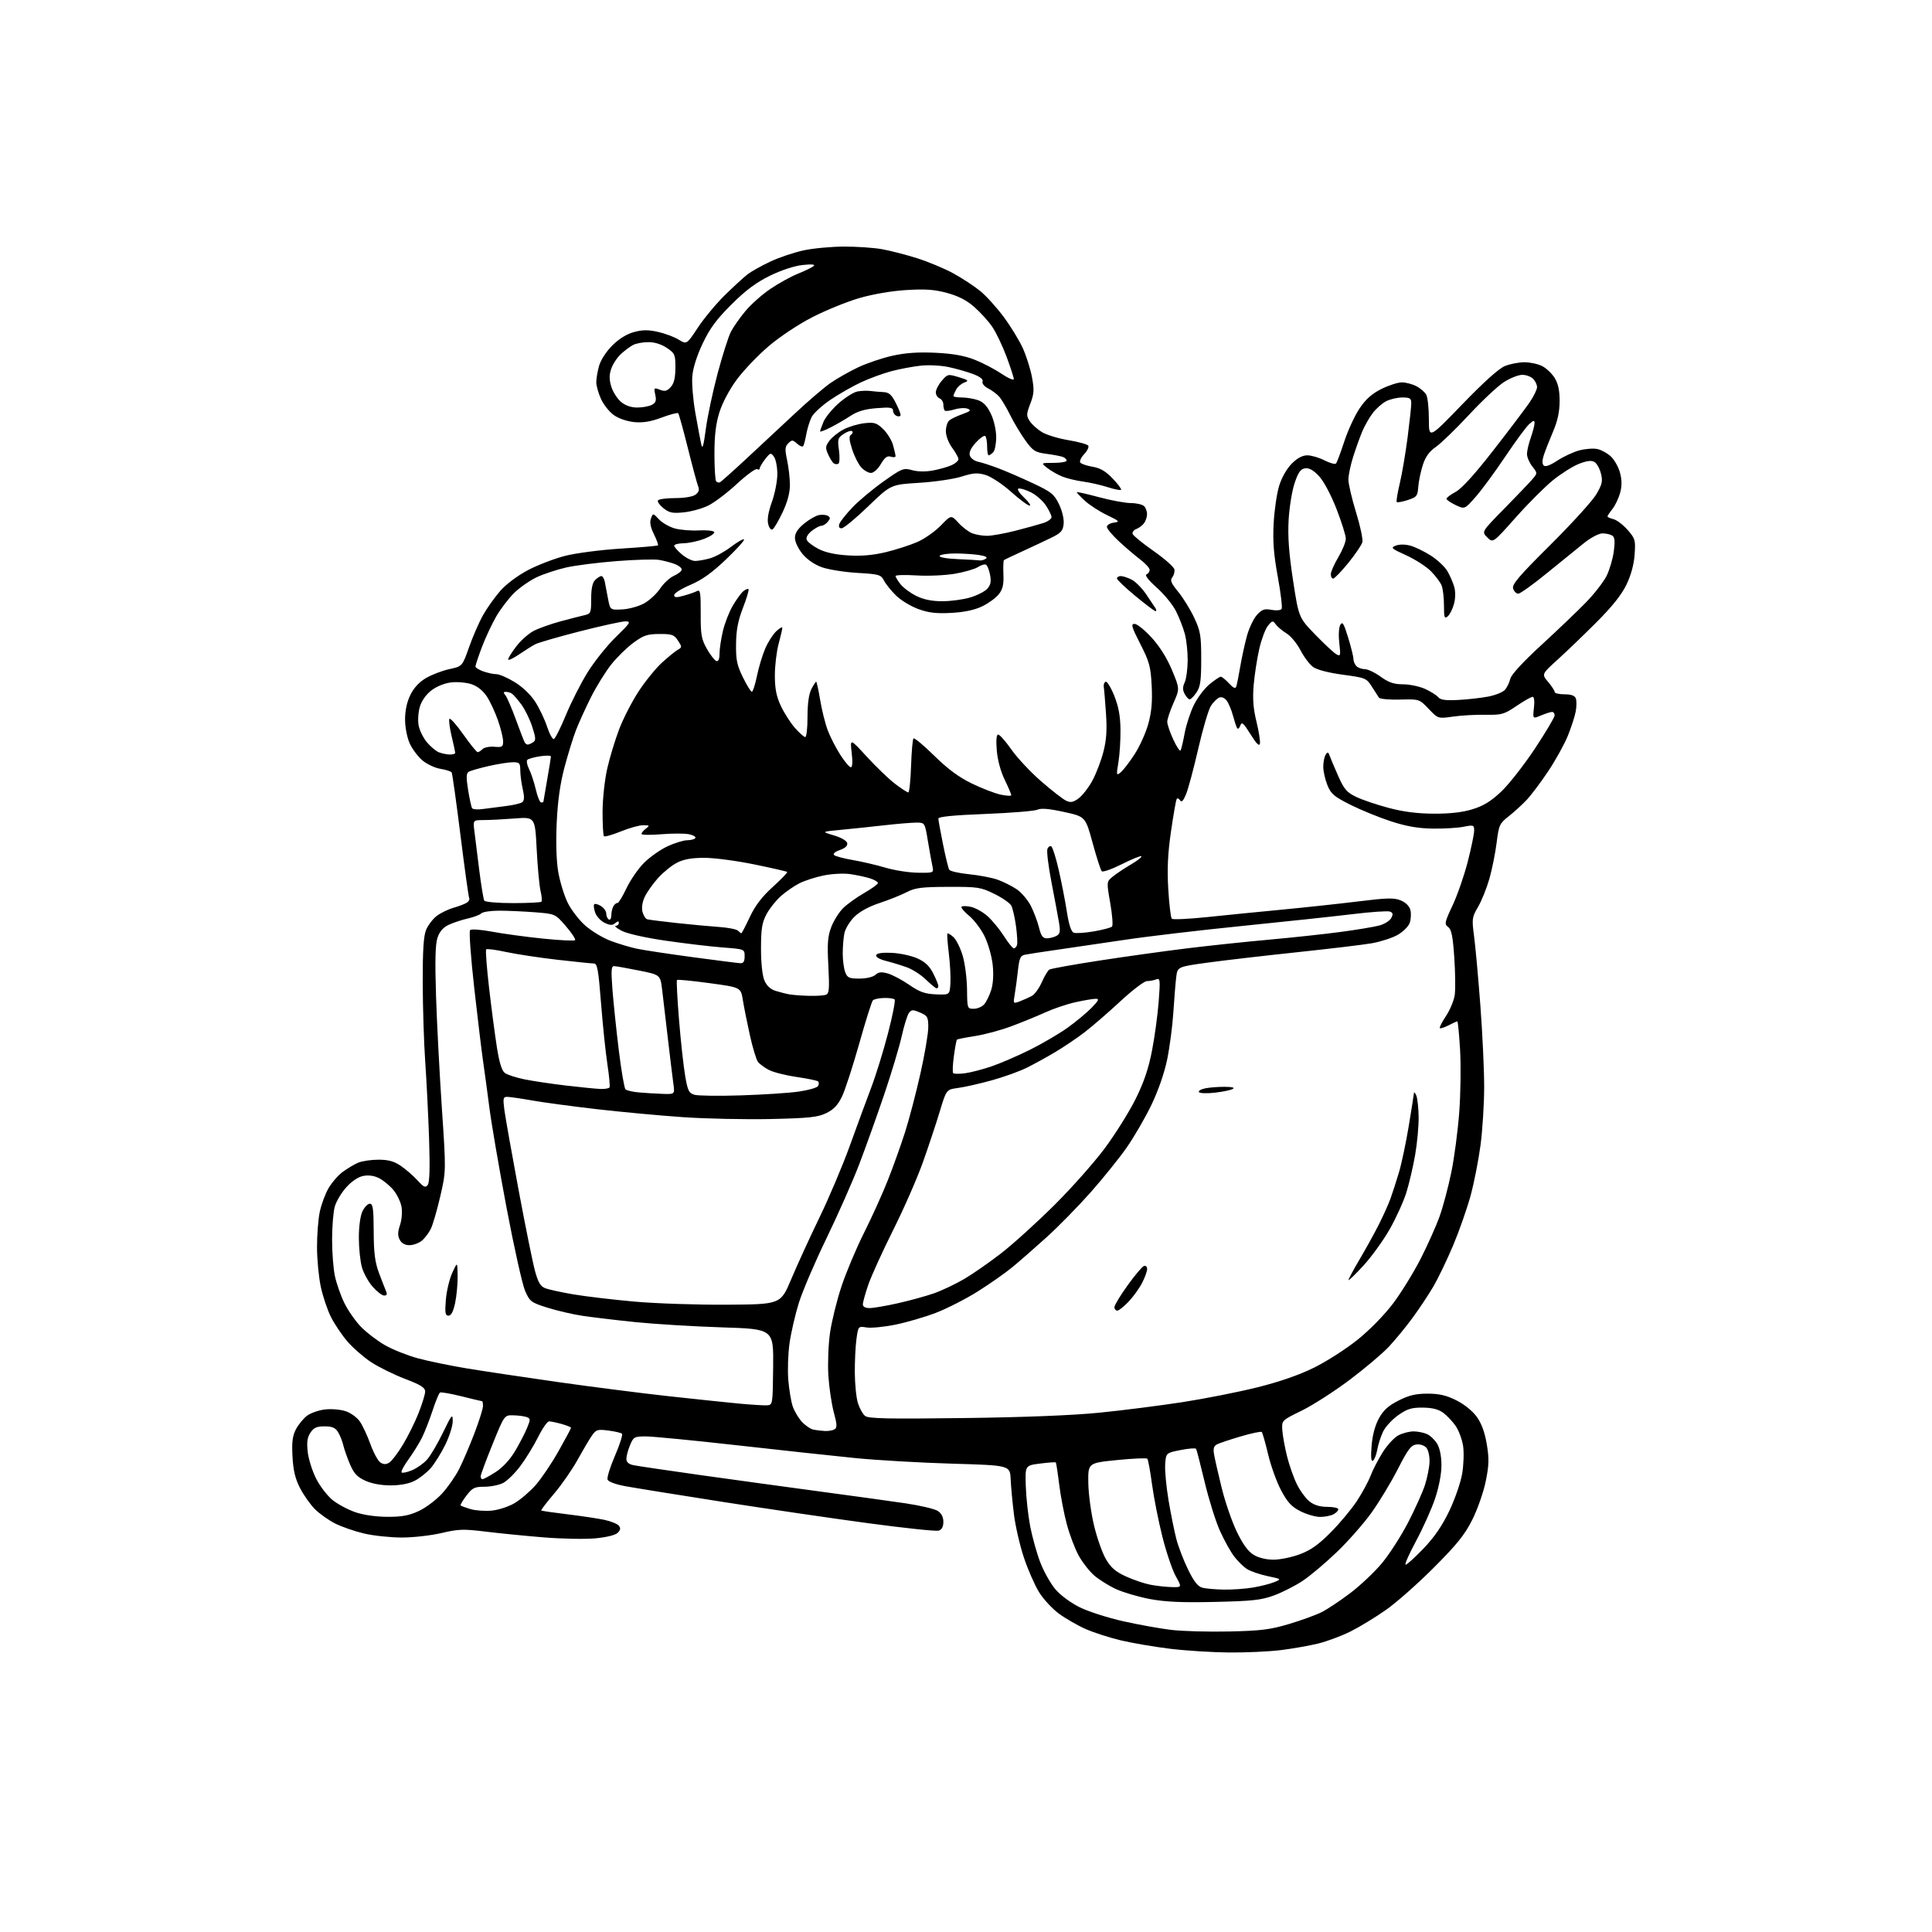 <?xml version="1.0" encoding="UTF-8" standalone="no"?>
<svg 
  version="1.1" 
  xmlns="http://www.w3.org/2000/svg" 
  xmlns:xlink="http://www.w3.org/1999/xlink" 
  xmlns:svg="http://www.w3.org/2000/svg"
  xmlns:rdf="http://www.w3.org/1999/02/22-rdf-syntax-ns#"
  xmlns:cc="http://creativecommons.org/ns#"
  xmlns:dc="http://purl.org/dc/elements/1.1/"
  viewBox="0 0 768 768"
  width="768"
  height="768"
>
<style>svg {background-color: white; }</style>"
<path stroke="none" fill="black" fill-rule="evenodd" d="M488.53,656.89C481.91,656.83 471.41,656.17 465.19,655.42C458.97,654.66 450.15,653.16 445.59,652.08C441.04,651.00 434.72,648.96 431.55,647.56C428.38,646.16 423.62,643.42 420.96,641.47C418.30,639.52 414.72,635.64 413.01,632.86C411.30,630.08 408.60,623.91 407.01,619.15C405.42,614.39 403.64,606.67 403.06,602.00C402.48,597.33 401.89,591.02 401.75,588.00C401.50,582.50 401.50,582.50 378.50,581.83C365.85,581.46 348.52,580.46 340.00,579.61C331.48,578.76 310.37,576.48 293.09,574.53C275.82,572.59 259.48,571.00 256.79,571.00C252.15,571.00 251.82,571.18 250.45,574.47C249.65,576.38 249.00,578.81 249.00,579.89C249.00,581.21 249.89,582.03 251.75,582.42C253.26,582.74 265.52,584.55 279.00,586.45C292.48,588.34 313.85,591.27 326.50,592.97C339.15,594.66 354.23,596.75 360.00,597.60C365.77,598.46 371.51,599.81 372.75,600.60C374.24,601.56 375.00,603.03 375.00,604.96C375.00,606.90 374.39,608.06 373.16,608.45C372.14,608.77 359.43,607.43 344.91,605.47C330.38,603.51 304.32,599.69 287.00,596.98C269.68,594.26 252.48,591.50 248.78,590.82C244.81,590.10 241.84,589.02 241.52,588.18C241.21,587.40 242.54,583.11 244.47,578.66C246.39,574.21 247.64,570.27 247.23,569.91C246.83,569.55 244.38,568.99 241.80,568.66C237.49,568.10 236.94,568.28 235.22,570.78C234.19,572.27 231.64,576.60 229.55,580.38C227.46,584.16 223.30,590.16 220.29,593.71C217.28,597.25 214.97,600.28 215.16,600.45C215.35,600.61 220.00,601.29 225.50,601.95C231.00,602.62 237.61,603.61 240.18,604.15C242.76,604.69 245.36,605.73 245.97,606.46C246.79,607.45 246.68,608.18 245.55,609.31C244.63,610.23 241.10,611.10 236.61,611.52C232.53,611.90 223.19,611.72 215.85,611.11C208.51,610.51 198.13,609.47 192.79,608.81C184.22,607.76 182.19,607.83 175.48,609.41C171.30,610.39 164.19,611.20 159.69,611.19C155.18,611.18 148.46,610.47 144.74,609.60C141.02,608.73 135.83,606.93 133.19,605.60C130.56,604.26 126.92,601.67 125.11,599.84C123.30,598.00 120.66,594.25 119.25,591.50C117.35,587.81 116.57,584.53 116.27,579.00C115.96,573.13 116.27,570.76 117.69,568.07C118.68,566.19 120.69,563.77 122.14,562.71C123.59,561.65 126.79,560.55 129.27,560.27C131.74,559.99 135.38,560.30 137.36,560.96C139.35,561.61 141.87,563.41 142.97,564.96C144.08,566.52 146.00,570.60 147.24,574.05C148.48,577.49 150.29,580.80 151.25,581.40C152.51,582.18 153.49,582.19 154.75,581.40C155.71,580.81 158.12,577.66 160.09,574.41C162.07,571.16 164.88,565.50 166.34,561.83C167.80,558.16 169.00,554.26 169.00,553.17C169.00,551.60 167.29,550.52 160.93,548.09C156.49,546.40 150.40,543.38 147.41,541.40C144.42,539.41 140.21,535.72 138.05,533.20C135.90,530.68 132.97,526.33 131.56,523.53C130.15,520.74 128.33,515.31 127.51,511.48C126.70,507.64 126.03,500.58 126.02,495.80C126.01,491.01 126.49,484.71 127.10,481.80C127.70,478.88 129.26,474.66 130.55,472.41C131.84,470.16 134.39,467.21 136.20,465.87C138.02,464.53 140.76,462.89 142.30,462.22C143.84,461.55 147.49,461.00 150.41,461.00C154.40,461.00 156.62,461.61 159.33,463.45C161.31,464.79 164.29,467.38 165.95,469.20C168.51,472.00 169.13,472.27 170.05,471.00C170.79,469.98 170.95,464.02 170.56,452.50C170.24,443.15 169.55,429.43 169.03,422.00C168.51,414.57 168.07,400.50 168.04,390.72C168.01,377.78 168.38,372.04 169.38,369.64C170.14,367.82 172.00,365.36 173.51,364.17C175.03,362.97 178.12,361.47 180.39,360.82C182.65,360.18 185.06,359.23 185.74,358.71C186.42,358.20 186.77,357.44 186.52,357.04C186.28,356.64 184.71,345.41 183.05,332.08C181.39,318.76 179.81,307.50 179.54,307.06C179.27,306.62 177.27,305.98 175.10,305.63C172.93,305.28 169.71,303.78 167.94,302.29C166.16,300.80 163.89,297.76 162.88,295.54C161.83,293.24 161.03,289.16 161.02,286.07C161.01,282.55 161.74,279.10 163.10,276.30C164.48,273.44 166.61,271.14 169.37,269.52C171.67,268.18 175.85,266.58 178.66,265.98C183.78,264.88 183.78,264.88 186.49,257.19C187.98,252.96 190.49,247.21 192.08,244.41C193.66,241.62 196.75,237.30 198.93,234.81C201.24,232.19 205.84,228.75 209.90,226.62C213.75,224.60 220.38,222.05 224.64,220.96C228.97,219.86 238.74,218.59 246.77,218.08C254.68,217.59 261.33,217.00 261.55,216.79C261.76,216.57 261.04,214.57 259.94,212.35C258.57,209.57 258.20,207.63 258.76,206.12C259.57,203.92 259.57,203.92 261.97,206.47C263.29,207.87 266.16,209.50 268.35,210.09C270.54,210.68 274.84,211.02 277.91,210.84C280.99,210.67 283.69,210.97 283.92,211.51C284.16,212.05 282.36,213.26 279.92,214.20C277.49,215.13 273.81,215.92 271.75,215.95C269.69,215.98 268.00,216.41 268.00,216.91C268.00,217.41 269.38,218.99 271.08,220.41C272.77,221.83 275.13,223.00 276.33,222.99C277.52,222.99 280.18,222.52 282.23,221.95C284.28,221.38 288.03,219.33 290.57,217.39C293.12,215.45 295.45,214.12 295.76,214.43C296.07,214.74 292.85,218.31 288.60,222.37C283.04,227.68 279.07,230.52 274.44,232.49C270.90,233.99 268.00,235.81 268.00,236.53C268.00,237.56 268.81,237.62 271.75,236.81C273.81,236.25 276.19,235.42 277.04,234.97C278.37,234.26 278.57,235.43 278.54,243.83C278.50,252.34 278.80,254.03 281.00,257.93C282.38,260.36 284.06,262.54 284.75,262.76C285.58,263.03 286.01,262.05 286.02,259.83C286.02,258.00 286.63,253.96 287.36,250.85C288.09,247.75 289.86,243.21 291.29,240.77C292.72,238.34 294.60,235.75 295.47,235.03C296.34,234.31 297.27,233.93 297.54,234.20C297.81,234.47 296.82,237.80 295.35,241.60C293.36,246.73 292.66,250.42 292.59,256.00C292.51,262.32 292.95,264.41 295.32,269.25C296.88,272.41 298.47,275.00 298.87,275.00C299.27,275.00 300.18,272.19 300.89,268.75C301.59,265.31 303.07,260.41 304.17,257.85C305.26,255.29 307.25,252.17 308.58,250.92C309.91,249.67 310.99,249.07 310.99,249.58C310.98,250.08 310.31,252.97 309.50,256.00C308.69,259.02 308.02,264.65 308.02,268.50C308.02,273.76 308.61,276.76 310.38,280.57C311.68,283.35 314.19,287.29 315.97,289.32C317.75,291.34 319.61,293.00 320.10,293.00C320.60,293.00 321.00,289.38 321.00,284.95C321.00,279.69 321.53,275.88 322.53,273.95C323.36,272.33 324.22,271.00 324.44,271.00C324.65,271.00 325.36,274.26 326.03,278.25C326.69,282.24 328.04,287.65 329.03,290.28C330.02,292.91 332.27,297.30 334.02,300.03C335.77,302.76 337.66,305.00 338.22,305.00C338.86,305.00 338.99,302.90 338.56,299.25C337.89,293.50 337.89,293.50 344.58,300.81C348.26,304.82 353.30,309.66 355.78,311.56C358.26,313.45 360.63,315.00 361.05,315.00C361.47,315.00 361.97,310.31 362.16,304.58C362.35,298.85 362.78,293.88 363.13,293.54C363.47,293.19 367.18,296.28 371.36,300.39C376.71,305.66 381.11,308.92 386.23,311.41C390.23,313.36 395.41,315.37 397.75,315.87C400.09,316.38 402.00,316.47 402.00,316.08C402.00,315.69 400.82,312.93 399.37,309.94C397.76,306.62 396.54,302.07 396.23,298.25C395.90,294.15 396.10,292.00 396.80,292.00C397.39,292.00 399.76,294.69 402.07,297.98C404.37,301.27 409.69,306.94 413.88,310.58C418.07,314.23 422.53,317.69 423.78,318.28C425.61,319.14 426.59,318.96 428.78,317.35C430.28,316.24 432.73,313.09 434.23,310.33C435.73,307.57 437.70,302.43 438.61,298.90C439.84,294.11 440.10,290.24 439.64,283.50C439.30,278.55 438.91,273.82 438.76,273.00C438.62,272.18 438.95,271.27 439.49,271.00C440.04,270.73 441.57,273.20 442.90,276.50C444.65,280.85 445.34,284.56 445.41,290.00C445.46,294.12 445.09,299.98 444.59,303.00C443.72,308.26 443.76,308.43 445.51,307.00C446.52,306.18 449.01,302.93 451.05,299.78C453.09,296.63 455.55,291.15 456.51,287.60C457.78,282.91 458.13,278.78 457.81,272.54C457.41,264.91 456.89,263.02 453.28,255.97C449.81,249.16 449.47,248.00 451.01,248.00C451.99,248.00 455.05,250.46 457.79,253.46C460.99,256.96 463.89,261.59 465.88,266.36C468.98,273.80 468.98,273.80 466.49,279.43C465.12,282.53 464.00,285.90 464.00,286.93C464.00,287.96 465.08,291.13 466.40,293.97C467.71,296.82 469.02,298.77 469.30,298.32C469.58,297.87 470.30,294.80 470.91,291.50C471.52,288.20 473.17,283.15 474.57,280.27C475.98,277.39 478.78,273.68 480.79,272.02C482.81,270.36 484.82,269.00 485.28,269.00C485.73,269.00 487.19,270.18 488.53,271.63C490.31,273.55 491.09,273.88 491.44,272.88C491.70,272.12 492.41,268.57 493.01,265.00C493.62,261.43 494.82,255.91 495.68,252.76C496.55,249.60 498.35,245.84 499.68,244.40C501.69,242.23 502.66,241.90 505.47,242.43C507.39,242.79 509.11,242.62 509.47,242.05C509.81,241.49 509.13,235.74 507.94,229.27C506.31,220.36 505.91,215.19 506.30,208.00C506.58,202.78 507.57,196.05 508.50,193.05C509.51,189.81 511.53,186.27 513.50,184.30C515.71,182.09 517.75,181.00 519.69,181.00C521.28,181.00 524.34,181.90 526.49,183.00C528.65,184.09 530.71,184.66 531.08,184.25C531.45,183.84 532.94,179.89 534.38,175.48C535.83,171.06 538.56,165.15 540.46,162.34C542.93,158.66 545.37,156.50 549.15,154.61C552.03,153.18 555.68,152.00 557.25,152.00C558.82,152.00 561.41,152.68 563.02,153.51C564.63,154.34 566.40,155.89 566.97,156.94C567.54,158.00 568.00,162.38 568.00,166.67C568.00,174.48 568.00,174.48 581.25,160.75C589.76,151.93 595.83,146.48 598.22,145.51C600.26,144.68 603.77,144.00 606.02,144.00C608.26,144.00 611.45,144.70 613.09,145.55C614.74,146.40 616.97,148.54 618.04,150.30C619.41,152.55 619.99,155.28 619.97,159.50C619.96,163.67 619.17,167.33 617.39,171.50C615.99,174.80 614.34,178.97 613.74,180.77C613.02,182.93 612.99,184.39 613.64,185.04C614.28,185.68 616.14,185.02 619.06,183.10C621.50,181.50 625.45,179.66 627.83,179.03C630.22,178.40 633.44,178.16 635.00,178.50C636.57,178.84 638.97,180.17 640.35,181.45C641.73,182.73 643.36,185.63 643.97,187.89C644.75,190.80 644.77,193.13 644.04,195.87C643.46,198.00 642.09,200.88 641.00,202.28C639.90,203.67 639.00,205.03 639.00,205.30C639.00,205.57 640.07,206.05 641.39,206.38C642.70,206.71 645.23,208.63 647.00,210.65C650.01,214.08 650.19,214.69 649.79,220.41C649.52,224.33 648.37,228.59 646.56,232.37C644.62,236.40 640.89,241.09 634.62,247.37C629.60,252.39 622.64,259.09 619.15,262.24C612.81,267.98 612.81,267.98 615.40,271.07C616.83,272.76 618.00,274.57 618.00,275.08C618.00,275.58 619.75,276.00 621.89,276.00C624.57,276.00 625.98,276.51 626.41,277.63C626.76,278.53 626.74,280.87 626.37,282.82C626.01,284.78 624.61,289.10 623.26,292.44C621.91,295.77 618.42,302.10 615.49,306.50C612.56,310.90 608.66,316.08 606.83,318.02C605.00,319.95 601.78,322.88 599.68,324.53C596.10,327.35 595.81,327.98 594.93,335.02C594.42,339.13 593.12,345.57 592.05,349.33C590.97,353.09 588.95,358.12 587.55,360.51C585.13,364.63 585.05,365.24 585.97,372.18C586.51,376.21 587.63,388.60 588.47,399.72C589.31,410.84 589.99,425.46 589.98,432.22C589.97,438.97 589.31,449.36 588.52,455.30C587.73,461.24 585.95,470.26 584.57,475.34C583.18,480.42 580.07,489.29 577.66,495.04C575.24,500.79 571.66,508.21 569.71,511.53C567.76,514.85 564.04,520.44 561.44,523.97C558.85,527.50 554.65,532.60 552.11,535.32C549.58,538.03 542.54,543.98 536.47,548.54C530.40,553.10 521.85,558.59 517.47,560.74C509.50,564.64 509.50,564.64 509.73,568.44C509.86,570.54 510.71,575.23 511.61,578.87C512.52,582.52 514.31,587.59 515.60,590.15C516.88,592.71 519.13,595.75 520.60,596.90C522.39,598.30 524.72,599.00 527.63,599.00C530.04,599.00 532.00,599.43 532.00,599.96C532.00,600.50 531.13,601.40 530.07,601.96C529.00,602.53 526.62,603.00 524.78,603.00C522.93,603.00 519.42,601.99 516.96,600.75C513.43,598.97 511.83,597.24 509.29,592.50C507.53,589.20 505.19,582.74 504.10,578.14C503.01,573.54 501.87,569.54 501.57,569.24C501.28,568.94 497.54,569.72 493.27,570.98C488.99,572.23 484.73,573.66 483.78,574.15C482.48,574.82 482.20,575.83 482.63,578.27C482.94,580.05 484.30,586.00 485.65,591.50C487.00,597.00 489.68,604.79 491.61,608.80C494.03,613.82 496.12,616.71 498.31,618.05C500.27,619.25 503.31,619.99 506.21,620.00C508.80,620.00 513.53,619.03 516.71,617.84C521.05,616.22 524.14,614.03 529.04,609.09C532.63,605.47 537.30,599.87 539.41,596.65C541.51,593.43 543.95,588.93 544.82,586.65C545.68,584.37 547.86,580.16 549.65,577.30C551.45,574.44 554.26,571.40 555.91,570.55C557.55,569.70 560.25,569.00 561.90,569.00C563.55,569.00 565.98,569.49 567.29,570.09C568.60,570.68 570.42,572.44 571.33,573.99C572.36,575.73 573.00,578.98 573.00,582.48C573.00,585.90 571.99,591.15 570.46,595.71C569.06,599.87 565.65,607.49 562.87,612.64C560.10,617.79 558.24,622.00 558.76,622.00C559.27,622.00 562.46,619.11 565.85,615.58C570.12,611.13 573.27,606.55 576.08,600.69C578.31,596.04 580.63,589.36 581.23,585.86C581.82,582.36 581.99,577.40 581.61,574.82C581.22,572.25 579.91,568.69 578.70,566.92C577.49,565.14 575.26,562.77 573.75,561.64C571.81,560.21 569.40,559.59 565.59,559.55C561.13,559.51 559.42,560.03 555.84,562.54C553.45,564.21 550.75,567.14 549.82,569.04C548.90,570.94 547.85,574.19 547.49,576.24C547.12,578.30 546.35,580.28 545.76,580.65C545.04,581.10 544.87,579.23 545.23,574.74C545.57,570.53 546.61,566.61 548.13,563.84C549.91,560.58 551.86,558.81 555.93,556.75C560.09,554.64 562.78,554.00 567.48,554.00C572.09,554.00 574.91,554.65 578.90,556.64C582.03,558.20 585.33,560.86 587.01,563.17C588.92,565.81 590.21,569.32 591.01,574.04C591.98,579.84 591.92,582.33 590.62,588.76C589.76,593.02 587.37,599.88 585.32,604.00C582.31,610.03 579.31,613.77 570.04,623.08C563.69,629.45 555.12,637.03 551.00,639.92C546.88,642.82 540.58,646.66 537.00,648.46C533.42,650.26 527.58,652.45 524.00,653.33C520.42,654.20 513.69,655.39 509.03,655.96C504.37,656.53 495.14,656.95 488.53,656.89zM488.50,648.54C501.17,648.27 504.87,647.81 512.32,645.59C517.17,644.15 523.02,642.03 525.32,640.88C527.62,639.73 532.78,636.30 536.78,633.26C540.79,630.22 546.47,624.85 549.40,621.31C552.33,617.78 556.99,610.53 559.75,605.20C562.51,599.86 565.51,593.18 566.43,590.34C567.35,587.51 568.17,583.39 568.26,581.20C568.35,579.00 567.80,576.46 567.04,575.55C566.25,574.60 564.58,574.03 563.09,574.20C560.92,574.45 559.70,576.06 555.65,584.00C552.98,589.23 548.28,597.01 545.20,601.30C542.12,605.60 535.92,612.65 531.41,616.97C526.91,621.29 520.79,626.45 517.82,628.42C514.85,630.39 509.74,632.99 506.46,634.20C501.38,636.06 497.89,636.45 482.91,636.79C469.80,637.09 463.23,636.79 457.09,635.64C452.57,634.78 446.51,633.01 443.64,631.69C440.76,630.37 436.83,627.91 434.90,626.22C432.97,624.52 430.21,620.96 428.75,618.29C427.30,615.62 425.20,610.08 424.09,605.97C422.98,601.86 421.61,594.72 421.04,590.09C420.48,585.47 419.87,581.54 419.69,581.35C419.51,581.17 416.69,581.37 413.43,581.79C407.50,582.55 407.50,582.55 407.77,590.77C407.91,595.30 408.70,602.47 409.51,606.71C410.32,610.94 412.13,617.41 413.52,621.07C414.92,624.72 417.65,629.56 419.58,631.82C421.58,634.16 425.75,637.22 429.29,638.96C432.71,640.64 440.45,643.12 446.50,644.47C452.55,645.83 461.10,647.37 465.50,647.90C469.90,648.43 480.25,648.72 488.50,648.54zM486.50,631.89C489.80,631.95 494.98,631.58 498.00,631.08C501.02,630.58 504.85,629.61 506.50,628.94C509.50,627.71 509.50,627.71 503.80,626.51C500.67,625.84 496.99,624.57 495.62,623.67C494.25,622.77 491.99,620.54 490.59,618.70C489.18,616.86 486.66,612.32 484.98,608.61C483.29,604.89 480.56,596.18 478.90,589.24C477.24,582.30 475.70,576.32 475.47,575.94C475.24,575.57 472.45,575.79 469.27,576.42C463.50,577.57 463.50,577.57 463.18,582.03C463.00,584.48 463.60,590.91 464.50,596.32C465.41,601.73 466.81,608.68 467.61,611.77C468.42,614.86 470.52,620.34 472.29,623.94C474.63,628.73 476.17,630.67 478.00,631.15C479.38,631.51 483.20,631.84 486.50,631.89zM465.68,630.89C469.86,631.00 469.86,631.00 467.37,626.55C466.01,624.11 463.61,617.02 462.05,610.80C460.49,604.59 458.64,595.23 457.94,590.00C457.24,584.77 456.40,580.22 456.08,579.87C455.76,579.52 450.32,579.76 444.00,580.40C432.50,581.56 432.50,581.56 432.62,589.53C432.69,593.91 433.72,601.54 434.91,606.47C436.09,611.40 438.22,617.41 439.64,619.82C441.58,623.15 443.49,624.79 447.53,626.64C450.46,627.98 454.80,629.46 457.18,629.93C459.55,630.40 463.38,630.83 465.68,630.89zM154.00,602.96C159.80,602.98 162.63,602.45 166.50,600.64C169.25,599.36 173.38,596.25 175.69,593.74C177.99,591.23 181.06,586.83 182.52,583.96C183.97,581.09 186.70,574.71 188.58,569.79C190.46,564.86 192.00,559.97 192.00,558.91C192.00,557.86 191.83,557.00 191.63,557.00C191.42,557.00 187.74,556.12 183.45,555.05C179.16,553.98 175.31,553.31 174.90,553.56C174.49,553.81 173.16,557.05 171.94,560.76C170.72,564.47 168.83,569.30 167.74,571.50C166.64,573.70 164.24,577.57 162.40,580.10C160.55,582.64 159.32,584.98 159.65,585.32C159.98,585.65 161.83,585.26 163.77,584.45C165.70,583.65 168.39,581.75 169.74,580.24C171.10,578.73 173.95,573.90 176.08,569.50C179.58,562.25 179.95,561.82 179.97,564.88C179.99,566.73 178.64,571.01 176.97,574.38C175.31,577.74 172.72,581.89 171.22,583.60C169.73,585.30 166.93,587.53 165.00,588.55C162.74,589.76 159.36,590.43 155.47,590.46C151.64,590.48 147.92,589.82 145.29,588.63C142.02,587.16 140.72,585.78 139.15,582.13C138.06,579.58 136.85,576.15 136.46,574.50C136.08,572.85 135.13,570.49 134.36,569.25C133.29,567.53 132.02,567.00 129.00,567.00C125.87,567.00 124.70,567.53 123.39,569.53C122.13,571.45 121.88,573.32 122.34,577.28C122.68,580.15 124.20,584.93 125.73,587.90C127.25,590.87 130.17,594.65 132.20,596.29C134.24,597.93 138.29,600.10 141.20,601.11C144.46,602.23 149.39,602.94 154.00,602.96zM195.35,600.50C198.05,600.26 202.11,598.95 204.50,597.55C206.87,596.17 210.67,592.91 212.94,590.33C215.22,587.74 219.32,581.66 222.04,576.83C224.77,571.99 227.00,567.82 227.00,567.56C227.00,567.31 225.31,566.63 223.25,566.05C221.19,565.48 218.94,565.01 218.26,565.01C217.58,565.00 215.62,567.81 213.91,571.25C212.19,574.69 209.02,579.86 206.87,582.74C204.72,585.61 201.64,588.65 200.03,589.49C198.42,590.32 195.07,591.00 192.60,591.00C188.63,591.00 187.79,591.41 185.41,594.53C183.93,596.47 182.90,598.23 183.11,598.44C183.32,598.65 185.07,599.30 187.00,599.88C188.93,600.46 192.68,600.74 195.35,600.50zM191.80,588.00C192.25,588.00 194.61,586.72 197.05,585.15C199.81,583.38 202.72,580.24 204.71,576.90C206.47,573.93 208.62,569.80 209.48,567.73C210.91,564.28 210.91,563.90 209.42,563.33C208.53,562.99 206.16,562.66 204.15,562.61C200.50,562.50 200.50,562.50 195.84,574.00C193.27,580.33 191.14,586.06 191.09,586.75C191.04,587.44 191.36,588.00 191.80,588.00zM328.00,568.85C329.38,568.91 331.08,568.60 331.78,568.16C332.81,567.50 332.75,566.18 331.45,561.42C330.57,558.16 329.60,551.61 329.29,546.87C328.99,542.12 329.28,534.47 329.94,529.87C330.60,525.26 332.65,516.94 334.50,511.37C336.35,505.79 340.37,496.23 343.44,490.12C346.51,484.01 350.76,474.62 352.89,469.25C355.02,463.89 358.12,455.23 359.79,450.00C361.45,444.77 364.20,434.27 365.90,426.67C367.61,419.06 369.00,410.82 369.00,408.37C369.00,404.28 368.72,403.78 365.75,402.51C362.91,401.29 362.35,401.30 361.33,402.63C360.69,403.47 359.40,407.61 358.46,411.83C357.52,416.05 354.39,426.48 351.51,435.00C348.62,443.52 344.15,456.02 341.57,462.77C338.99,469.52 333.12,482.79 328.53,492.27C323.93,501.75 319.00,513.28 317.56,517.90C316.12,522.52 314.45,529.72 313.86,533.90C313.27,538.08 313.04,544.65 313.36,548.50C313.67,552.36 314.46,557.08 315.10,559.00C315.75,560.93 317.40,563.71 318.77,565.20C320.15,566.68 322.23,568.08 323.39,568.31C324.55,568.54 326.62,568.78 328.00,568.85zM383.00,563.70C407.07,563.40 426.41,562.63 437.00,561.57C446.07,560.67 460.91,558.78 469.96,557.39C479.01,555.99 492.51,553.32 499.96,551.45C508.86,549.22 516.58,546.53 522.50,543.59C527.45,541.13 535.19,536.15 539.70,532.53C544.45,528.71 550.35,522.68 553.75,518.17C556.98,513.89 561.90,505.91 564.70,500.44C567.49,494.97 570.90,487.35 572.27,483.50C573.65,479.65 575.74,471.77 576.92,466.00C578.11,460.23 579.53,449.43 580.08,442.00C580.63,434.57 580.77,423.44 580.40,417.25C580.03,411.06 579.54,406.00 579.31,406.00C579.09,406.00 577.53,406.71 575.86,407.57C574.18,408.44 572.61,408.94 572.36,408.69C572.11,408.44 573.21,406.27 574.81,403.87C576.41,401.47 577.97,397.70 578.28,395.50C578.59,393.30 578.51,386.60 578.10,380.62C577.52,372.15 576.98,369.46 575.67,368.50C574.11,367.36 574.25,366.67 577.44,359.88C579.34,355.82 582.05,348.02 583.45,342.55C584.85,337.07 586.00,331.52 586.00,330.21C586.00,327.94 585.80,327.86 581.75,328.66C579.41,329.12 573.90,329.45 569.50,329.38C563.75,329.30 559.11,328.49 553.00,326.51C548.33,325.00 541.07,322.04 536.88,319.94C530.23,316.60 529.05,315.59 527.63,312.03C526.73,309.79 526.01,306.51 526.02,304.73C526.02,302.95 526.45,300.84 526.96,300.03C527.74,298.79 528.01,298.88 528.60,300.53C528.99,301.61 530.53,305.24 532.02,308.60C534.32,313.77 535.40,315.01 539.12,316.79C541.53,317.95 547.33,319.91 552.00,321.15C557.87,322.71 563.44,323.42 570.00,323.45C576.45,323.48 581.39,322.91 585.38,321.68C589.71,320.35 592.71,318.50 596.75,314.68C599.78,311.83 605.79,304.15 610.13,297.61C614.46,291.07 618.00,285.11 618.00,284.36C618.00,283.61 617.54,283.00 616.97,283.00C616.40,283.00 614.44,283.63 612.60,284.39C609.27,285.79 609.27,285.79 609.76,281.39C610.07,278.73 609.86,277.00 609.23,277.00C608.66,277.00 605.79,278.63 602.85,280.62C597.89,283.98 596.99,284.24 590.50,284.13C586.65,284.06 580.83,284.39 577.57,284.86C571.65,285.71 571.65,285.71 567.93,281.80C564.20,277.89 564.20,277.89 556.50,278.09C552.27,278.21 548.51,277.86 548.15,277.33C547.79,276.80 546.51,274.81 545.31,272.91C543.19,269.58 542.81,269.42 533.81,268.21C528.17,267.45 523.52,266.25 522.00,265.16C520.62,264.17 518.36,261.17 516.96,258.48C515.56,255.80 513.09,252.80 511.46,251.82C509.83,250.83 507.91,249.23 507.19,248.26C505.95,246.60 505.76,246.63 504.01,248.77C502.99,250.01 501.44,254.18 500.56,258.02C499.69,261.87 498.69,268.33 498.35,272.39C497.90,277.76 498.19,281.67 499.45,286.80C500.40,290.67 501.02,294.63 500.84,295.59C500.60,296.80 499.47,295.68 497.12,291.91C494.26,287.34 493.62,286.80 493.04,288.43C492.66,289.50 492.09,289.95 491.77,289.43C491.46,288.92 490.72,286.69 490.12,284.47C489.53,282.25 488.42,279.59 487.67,278.56C486.85,277.44 485.65,276.92 484.70,277.28C483.83,277.62 482.33,279.09 481.37,280.56C480.41,282.03 478.14,289.70 476.33,297.61C474.51,305.52 472.33,313.67 471.47,315.73C470.35,318.41 469.67,319.09 469.08,318.13C468.62,317.39 468.02,317.17 467.74,317.64C467.46,318.11 466.45,323.90 465.49,330.50C464.21,339.34 463.93,345.39 464.41,353.48C464.77,359.52 465.40,364.80 465.81,365.21C466.22,365.62 472.61,365.32 480.03,364.54C487.44,363.76 500.93,362.42 510.00,361.56C519.08,360.69 532.62,359.23 540.09,358.31C551.52,356.89 554.19,356.84 556.85,357.94C558.82,358.76 560.26,360.21 560.66,361.77C561.00,363.15 560.88,365.44 560.38,366.87C559.88,368.29 557.70,370.45 555.54,371.66C553.38,372.87 548.78,374.35 545.33,374.96C541.88,375.56 528.58,377.15 515.78,378.51C502.97,379.86 487.01,381.71 480.29,382.63C468.08,384.30 468.08,384.30 467.57,388.40C467.29,390.65 466.78,396.94 466.43,402.37C466.08,407.79 464.98,416.21 463.99,421.06C462.88,426.49 460.45,433.48 457.71,439.20C455.25,444.31 450.82,451.96 447.87,456.18C444.92,460.40 438.45,468.43 433.51,474.01C428.56,479.59 420.69,487.62 416.01,491.85C411.33,496.09 405.19,501.45 402.37,503.77C399.55,506.09 393.35,510.43 388.59,513.42C383.83,516.41 376.34,520.22 371.95,521.90C367.57,523.57 360.33,525.68 355.88,526.58C351.42,527.49 346.29,527.98 344.47,527.69C341.17,527.15 341.17,527.15 340.45,532.33C340.06,535.17 339.77,541.23 339.80,545.78C339.84,550.33 340.39,555.73 341.04,557.78C341.69,559.83 342.96,562.10 343.86,562.84C345.19,563.92 352.62,564.09 383.00,563.70zM304.84,558.64C307.17,558.50 307.17,558.47 307.34,543.40C307.50,528.30 307.50,528.30 287.00,527.65C275.73,527.29 260.17,526.34 252.44,525.55C244.71,524.75 235.26,523.62 231.44,523.04C227.62,522.46 221.40,521.01 217.62,519.82C211.12,517.78 210.63,517.42 208.75,513.17C207.66,510.70 204.34,495.83 201.37,480.13C198.40,464.43 195.31,446.39 194.50,440.04C193.68,433.69 192.58,425.57 192.05,422.00C191.52,418.43 189.94,405.39 188.55,393.04C187.14,380.54 186.39,370.21 186.87,369.73C187.35,369.25 191.22,369.53 195.61,370.36C199.95,371.18 209.01,372.41 215.74,373.10C222.47,373.79 228.25,374.08 228.60,373.74C228.94,373.40 227.31,370.90 224.97,368.20C220.73,363.28 220.73,363.28 212.62,362.64C208.15,362.30 201.78,362.01 198.45,362.01C195.12,362.00 191.91,362.49 191.32,363.08C190.73,363.67 188.29,364.60 185.91,365.13C183.53,365.67 180.12,366.80 178.34,367.64C176.11,368.70 174.72,370.31 173.90,372.81C173.04,375.42 172.88,381.95 173.33,395.97C173.68,406.71 174.72,426.76 175.65,440.53C177.33,465.55 177.33,465.55 175.02,475.53C173.76,481.01 172.06,486.85 171.25,488.50C170.44,490.15 168.82,492.28 167.64,493.23C166.46,494.18 164.28,494.97 162.79,494.98C161.02,494.99 159.67,494.25 158.92,492.86C158.05,491.23 158.07,489.81 159.02,486.95C159.73,484.79 159.97,481.67 159.59,479.62C159.22,477.66 157.76,474.68 156.34,472.99C154.92,471.31 152.41,469.23 150.76,468.38C148.84,467.38 146.58,467.04 144.47,467.44C142.42,467.82 139.86,469.52 137.66,471.96C135.72,474.10 133.66,477.58 133.07,479.68C132.49,481.78 132.01,487.64 132.01,492.70C132.00,497.76 132.50,504.29 133.12,507.20C133.73,510.12 135.41,514.93 136.85,517.90C138.29,520.87 141.28,525.16 143.49,527.44C145.70,529.71 149.99,532.99 153.02,534.72C156.05,536.46 161.90,538.80 166.01,539.92C170.13,541.04 178.90,542.86 185.50,543.95C192.10,545.04 208.53,547.50 222.00,549.42C235.47,551.33 255.05,553.83 265.50,554.98C275.95,556.13 288.55,557.45 293.50,557.92C298.45,558.39 303.55,558.71 304.84,558.64zM178.28,523.00C176.99,523.00 176.81,521.95 177.23,516.72C177.51,513.26 178.66,508.42 179.78,505.97C181.83,501.50 181.83,501.50 181.92,507.20C181.96,510.34 181.51,515.17 180.92,517.95C180.18,521.39 179.34,523.00 178.28,523.00zM444.13,521.00C443.51,521.00 443.00,520.37 443.00,519.61C443.00,518.85 445.36,514.94 448.25,510.93C451.14,506.92 454.06,503.46 454.75,503.23C455.44,503.01 456.00,503.56 456.00,504.46C456.00,505.35 455.12,507.81 454.03,509.93C452.95,512.05 450.54,515.41 448.67,517.39C446.80,519.38 444.75,521.00 444.13,521.00zM345.75,519.98C347.26,519.97 352.32,519.10 357.00,518.04C361.68,516.99 368.08,515.23 371.23,514.13C374.37,513.03 379.77,510.47 383.23,508.45C386.68,506.43 393.32,501.81 398.00,498.18C402.68,494.56 412.18,485.95 419.12,479.05C426.07,472.15 435.17,461.87 439.35,456.21C443.53,450.55 449.00,441.78 451.50,436.71C454.77,430.10 456.59,424.68 457.97,417.50C459.03,411.99 460.21,403.26 460.60,398.08C461.26,389.39 461.18,388.72 459.57,389.33C458.62,389.70 456.97,390.00 455.91,390.00C454.86,390.00 450.06,393.66 445.25,398.13C440.44,402.60 434.02,408.14 431.00,410.45C427.98,412.75 422.80,416.24 419.50,418.20C416.20,420.17 411.15,422.95 408.27,424.39C405.39,425.84 399.09,428.11 394.27,429.44C389.45,430.78 383.41,432.14 380.85,432.48C376.21,433.09 376.21,433.09 373.58,441.80C372.14,446.58 369.12,455.68 366.87,462.00C364.62,468.32 359.30,480.48 355.03,489.00C350.77,497.52 346.32,507.31 345.14,510.75C343.96,514.19 343.00,517.68 343.00,518.50C343.00,519.47 343.97,519.99 345.75,519.98zM288.91,518.64C310.31,518.50 310.31,518.50 314.52,508.50C316.83,503.00 321.89,491.95 325.76,483.95C329.63,475.96 335.05,463.13 337.82,455.45C340.58,447.78 344.38,437.45 346.26,432.50C348.15,427.55 351.18,417.76 353.00,410.74C354.83,403.73 356.01,397.67 355.63,397.30C355.25,396.92 353.33,396.65 351.37,396.71C349.40,396.76 347.43,397.19 346.98,397.65C346.53,398.12 344.09,405.85 341.56,414.84C339.03,423.82 335.95,433.27 334.73,435.84C333.09,439.26 331.44,441.02 328.50,442.46C325.10,444.12 321.79,444.48 306.35,444.83C296.37,445.05 280.62,444.72 271.35,444.08C262.08,443.44 246.62,442.00 237.00,440.89C227.38,439.77 215.90,438.23 211.50,437.45C207.10,436.67 202.67,436.03 201.66,436.02C200.01,436.00 199.89,436.56 200.50,441.25C200.89,444.14 203.42,458.43 206.14,473.00C208.86,487.57 211.81,502.13 212.70,505.33C213.94,509.83 214.87,511.38 216.77,512.10C218.13,512.62 223.12,513.70 227.87,514.52C232.62,515.33 243.47,516.62 252.00,517.39C260.52,518.16 277.13,518.72 288.91,518.64zM152.71,515.00C151.88,515.00 149.83,513.43 148.15,511.51C146.46,509.60 144.54,506.11 143.87,503.76C143.20,501.42 142.65,496.12 142.65,492.00C142.65,487.52 143.23,483.29 144.09,481.50C144.88,479.85 146.20,478.50 147.01,478.50C148.24,478.50 148.51,480.45 148.55,489.50C148.58,498.05 149.05,501.72 150.64,506.00C151.77,509.02 153.04,512.29 153.45,513.25C153.99,514.48 153.77,515.00 152.71,515.00zM541.97,503.11C538.74,506.62 536.07,509.20 536.05,508.83C536.02,508.47 538.03,504.74 540.50,500.55C542.98,496.36 546.40,490.16 548.11,486.77C549.83,483.38 551.89,478.78 552.71,476.55C553.52,474.32 555.06,469.57 556.12,466.00C557.18,462.43 558.93,454.10 560.02,447.50C561.11,440.90 562.03,435.05 562.07,434.50C562.11,433.95 562.53,434.40 563.00,435.50C563.47,436.60 563.89,440.48 563.93,444.12C563.97,447.76 563.34,454.53 562.53,459.17C561.72,463.80 560.16,470.50 559.05,474.05C557.94,477.60 554.97,484.15 552.44,488.61C549.91,493.07 545.20,499.60 541.97,503.11zM294.50,435.43C303.30,435.15 313.63,434.48 317.46,433.93C321.28,433.39 324.75,432.40 325.17,431.73C325.58,431.06 325.60,430.23 325.21,429.88C324.82,429.53 320.99,428.74 316.70,428.12C312.41,427.50 307.46,426.25 305.70,425.34C303.94,424.44 301.96,422.97 301.29,422.10C300.63,421.22 299.18,416.45 298.09,411.50C296.99,406.55 295.73,400.25 295.29,397.50C294.48,392.50 294.48,392.50 282.02,390.81C275.16,389.88 269.35,389.31 269.11,389.56C268.87,389.80 269.23,396.86 269.91,405.25C270.59,413.64 271.68,423.63 272.33,427.46C273.35,433.54 273.82,434.52 276.00,435.18C277.38,435.60 285.70,435.72 294.50,435.43zM263.38,434.83C268.26,435.00 268.26,435.00 267.67,430.75C267.35,428.41 266.37,420.43 265.51,413.00C264.64,405.57 263.61,396.80 263.22,393.50C262.50,387.50 262.50,387.50 254.00,385.80C249.32,384.86 244.88,384.07 244.12,384.05C243.00,384.01 242.87,385.70 243.45,393.25C243.83,398.34 244.97,409.18 245.96,417.34C246.96,425.50 248.16,432.56 248.64,433.02C249.11,433.49 251.53,434.05 254.00,434.26C256.48,434.48 260.70,434.73 263.38,434.83zM482.81,434.37C479.68,434.72 476.88,434.61 476.58,434.12C476.28,433.64 477.43,432.96 479.14,432.62C480.85,432.28 484.33,432.01 486.88,432.03C489.90,432.05 490.98,432.35 490.00,432.90C489.18,433.36 485.94,434.02 482.81,434.37zM238.69,432.88C240.45,432.95 242.07,432.66 242.30,432.25C242.54,431.84 242.15,427.68 241.44,423.00C240.73,418.32 239.60,407.41 238.92,398.75C237.88,385.49 237.44,383.00 236.09,383.00C235.21,383.00 228.64,382.33 221.49,381.51C214.35,380.69 205.20,379.30 201.17,378.43C197.14,377.55 193.58,377.08 193.27,377.39C192.96,377.71 193.48,384.61 194.42,392.73C195.36,400.85 196.76,411.49 197.53,416.37C198.51,422.53 199.48,425.63 200.72,426.54C201.70,427.25 205.20,428.39 208.50,429.06C211.80,429.73 219.22,430.84 225.00,431.52C230.78,432.20 236.94,432.81 238.69,432.88zM383.65,426.63C385.94,426.32 390.66,425.09 394.15,423.90C397.64,422.71 404.50,419.75 409.39,417.32C414.28,414.89 421.03,410.93 424.39,408.53C427.75,406.12 432.05,402.54 433.95,400.58C436.85,397.57 437.08,397.01 435.45,397.04C434.38,397.05 430.80,397.67 427.50,398.40C424.20,399.12 418.80,400.95 415.50,402.45C412.20,403.95 406.12,406.43 402.00,407.97C397.87,409.51 391.41,411.25 387.63,411.84C383.85,412.42 380.60,413.07 380.39,413.28C380.19,413.48 379.64,416.43 379.18,419.82C378.71,423.22 378.59,426.27 378.92,426.59C379.24,426.92 381.37,426.94 383.65,426.63zM387.09,401.00C388.52,401.00 390.38,400.21 391.22,399.25C392.06,398.29 393.31,395.75 394.00,393.60C394.79,391.13 395.02,387.47 394.62,383.60C394.27,380.25 392.83,375.15 391.43,372.27C390.02,369.39 387.24,365.69 385.24,364.05C383.25,362.40 381.89,360.78 382.23,360.43C382.58,360.09 384.27,360.12 386.00,360.50C387.73,360.88 390.65,362.51 392.49,364.12C394.32,365.74 397.26,369.29 399.02,372.03C400.77,374.76 402.56,377.00 403.00,377.00C403.43,377.00 404.00,376.44 404.26,375.75C404.53,375.06 404.35,371.66 403.88,368.20C403.40,364.73 402.56,361.05 402.01,360.02C401.46,358.99 398.42,356.88 395.26,355.33C389.85,352.67 388.74,352.50 376.95,352.54C366.31,352.58 363.81,352.90 360.45,354.64C358.28,355.76 353.43,357.71 349.68,358.95C345.34,360.39 341.66,362.40 339.58,364.49C337.77,366.29 336.00,369.23 335.65,371.01C335.29,372.79 335.00,376.41 335.00,379.06C335.00,381.71 335.44,385.02 335.98,386.43C336.83,388.69 337.53,389.00 341.65,389.00C344.40,389.00 347.02,388.38 347.98,387.52C349.24,386.37 350.39,386.25 352.94,386.98C354.77,387.51 358.58,389.53 361.41,391.48C365.56,394.34 367.63,395.08 372.03,395.27C377.50,395.50 377.50,395.50 377.80,390.99C377.96,388.51 377.68,383.11 377.17,378.99C376.67,374.87 376.42,371.32 376.62,371.09C376.82,370.86 377.90,371.51 379.02,372.52C380.13,373.53 381.78,376.86 382.69,379.93C383.59,382.99 384.36,388.99 384.41,393.25C384.49,400.91 384.52,401.00 387.09,401.00zM405.43,398.03C406.92,397.46 409.05,396.51 410.16,395.91C411.28,395.32 413.06,392.86 414.12,390.46C415.19,388.05 416.54,385.78 417.14,385.42C417.73,385.05 426.61,383.45 436.86,381.87C447.11,380.29 462.70,378.11 471.50,377.03C480.30,375.94 495.15,374.37 504.50,373.53C513.85,372.69 526.67,371.30 533.00,370.45C539.33,369.60 546.18,368.46 548.23,367.92C550.29,367.38 552.44,366.04 553.03,364.95C553.86,363.40 553.75,362.84 552.52,362.37C551.66,362.04 545.00,362.49 537.72,363.38C530.45,364.26 510.77,366.37 494.00,368.06C477.23,369.75 456.07,372.24 447.00,373.61C437.93,374.97 425.77,376.76 420.00,377.58C414.23,378.40 408.55,379.28 407.39,379.52C405.65,379.89 405.18,380.94 404.65,385.73C404.31,388.90 403.73,393.20 403.37,395.28C402.73,399.04 402.74,399.05 405.43,398.03zM321.67,395.86C324.51,395.94 327.52,395.74 328.34,395.42C329.61,394.94 329.76,393.10 329.28,383.95C328.81,375.04 329.02,372.24 330.44,368.52C331.39,366.02 333.49,362.67 335.09,361.06C336.70,359.45 340.49,356.72 343.51,355.00C346.53,353.27 349.00,351.47 349.00,351.00C349.00,350.54 347.54,349.69 345.75,349.13C343.96,348.57 340.42,347.82 337.87,347.46C335.32,347.10 330.60,347.35 327.37,348.02C324.14,348.69 319.83,350.08 317.78,351.12C315.73,352.16 312.44,354.43 310.47,356.16C308.50,357.89 305.90,361.15 304.70,363.41C302.91,366.78 302.52,369.18 302.51,377.00C302.51,382.77 303.03,387.76 303.85,389.71C304.76,391.86 306.24,393.24 308.35,393.90C310.08,394.44 312.62,395.08 314.00,395.31C315.38,395.54 318.83,395.79 321.67,395.86zM372.25,392.87C371.84,392.79 369.94,391.22 368.03,389.37C366.13,387.52 362.75,385.34 360.53,384.54C358.32,383.73 354.56,382.58 352.19,381.98C349.60,381.33 348.04,380.41 348.29,379.69C348.57,378.91 350.70,378.59 354.51,378.77C357.71,378.92 362.24,379.90 364.59,380.94C367.69,382.31 369.45,383.95 370.94,386.88C372.07,389.10 373.00,391.39 373.00,391.96C373.00,392.53 372.66,392.94 372.25,392.87zM294.25,382.89C295.53,382.97 296.00,382.24 296.00,380.15C296.00,377.30 296.00,377.30 287.25,376.63C282.44,376.26 272.26,375.05 264.62,373.94C256.43,372.75 249.26,371.13 247.12,370.00C245.13,368.95 244.06,368.07 244.75,368.04C245.44,368.02 246.00,367.49 246.00,366.88C246.00,366.08 245.58,366.11 244.55,366.96C243.42,367.90 242.50,367.87 240.33,366.83C238.80,366.09 237.11,364.27 236.59,362.77C236.06,361.27 235.89,359.77 236.22,359.45C236.54,359.13 237.75,359.45 238.90,360.17C240.06,360.89 241.00,362.25 241.00,363.18C241.00,364.12 241.45,365.16 242.00,365.50C242.56,365.84 243.01,365.09 243.02,363.81C243.02,362.54 243.41,360.90 243.88,360.16C244.34,359.43 245.05,358.89 245.46,358.96C245.86,359.03 247.47,356.41 249.02,353.13C250.57,349.85 253.71,345.29 256.01,342.99C258.30,340.70 262.50,337.75 265.34,336.42C268.18,335.10 271.71,334.02 273.19,334.01C274.67,334.00 276.13,333.60 276.42,333.12C276.72,332.64 275.55,331.96 273.81,331.61C272.08,331.27 267.14,331.28 262.83,331.63C258.52,331.99 255.00,331.93 255.00,331.50C255.00,331.07 255.79,330.12 256.75,329.39C258.34,328.19 258.25,328.06 255.73,328.03C254.21,328.01 250.19,329.12 246.81,330.50C243.43,331.87 240.40,332.73 240.08,332.42C239.76,332.10 239.52,327.71 239.53,322.67C239.55,317.53 240.37,309.99 241.39,305.50C242.39,301.10 244.54,294.03 246.16,289.79C247.79,285.55 251.26,278.80 253.89,274.79C256.52,270.78 260.68,265.66 263.14,263.41C265.60,261.16 268.43,258.86 269.42,258.30C271.15,257.34 271.15,257.16 269.50,254.64C267.96,252.30 267.14,252.00 262.13,252.02C257.30,252.05 255.83,252.54 251.79,255.51C249.19,257.41 245.21,261.32 242.94,264.19C240.67,267.06 237.06,272.90 234.92,277.15C232.79,281.40 230.11,287.27 228.98,290.19C227.85,293.11 225.79,299.77 224.40,305.00C222.66,311.58 221.70,318.36 221.30,327.03C220.94,334.83 221.16,342.19 221.90,346.53C222.55,350.36 224.22,355.85 225.60,358.71C226.98,361.58 230.16,365.73 232.66,367.93C235.16,370.13 239.70,372.87 242.76,374.01C245.81,375.15 250.45,376.55 253.07,377.11C255.69,377.67 265.64,379.18 275.17,380.46C284.70,381.74 293.29,382.84 294.25,382.89zM416.10,373.00C417.22,373.00 418.93,372.57 419.91,372.05C421.39,371.26 421.57,370.36 420.98,366.80C420.59,364.43 419.24,357.24 418.00,350.82C416.75,344.39 416.02,338.40 416.36,337.51C416.70,336.61 417.40,336.13 417.91,336.45C418.42,336.76 419.74,340.95 420.85,345.76C421.95,350.57 423.41,358.03 424.08,362.34C424.90,367.59 425.81,370.37 426.82,370.76C427.66,371.08 431.25,370.85 434.81,370.24C438.36,369.63 441.62,368.77 442.05,368.32C442.48,367.87 442.16,363.68 441.34,359.01C439.86,350.52 439.86,350.52 442.28,348.51C443.61,347.40 446.85,345.24 449.47,343.70C452.09,342.16 454.01,340.67 453.72,340.39C453.44,340.10 449.95,341.51 445.98,343.51C442.00,345.51 438.40,346.78 437.96,346.33C437.53,345.87 435.89,340.80 434.33,335.06C431.48,324.63 431.48,324.63 422.99,322.77C417.03,321.46 413.87,321.19 412.38,321.87C411.21,322.40 401.88,323.16 391.63,323.56C379.09,324.05 373.00,324.65 373.01,325.39C373.02,326.00 373.85,330.59 374.86,335.60C375.87,340.60 376.98,345.17 377.34,345.74C377.70,346.32 381.25,347.12 385.22,347.52C389.20,347.92 394.26,348.89 396.48,349.66C398.69,350.44 402.10,352.13 404.05,353.42C406.00,354.71 408.58,357.73 409.79,360.13C411.00,362.53 412.46,366.41 413.03,368.75C413.83,372.01 414.55,373.00 416.10,373.00zM294.70,371.00C294.87,371.00 296.38,368.09 298.06,364.53C300.23,359.94 302.89,356.46 307.23,352.53C310.59,349.49 313.15,346.83 312.92,346.61C312.69,346.39 306.78,345.04 299.79,343.61C292.80,342.17 283.90,341.00 280.00,341.00C274.98,341.00 271.82,341.56 269.14,342.93C267.06,343.99 263.69,346.71 261.64,348.97C259.60,351.24 257.21,354.60 256.33,356.44C255.34,358.51 254.98,360.80 255.39,362.44C255.76,363.89 256.61,365.24 257.28,365.43C257.95,365.62 263.23,366.29 269.00,366.92C274.77,367.54 282.39,368.25 285.91,368.49C289.44,368.73 292.80,369.40 293.36,369.96C293.93,370.53 294.54,371.00 294.70,371.00zM203.89,359.00C209.82,359.00 214.91,358.75 215.22,358.45C215.52,358.15 215.37,356.23 214.88,354.20C214.40,352.16 213.70,344.70 213.34,337.61C212.68,324.73 212.68,324.73 204.59,325.36C200.14,325.70 194.60,325.99 192.27,325.99C188.04,326.00 188.04,326.00 188.56,330.25C188.84,332.59 189.71,339.57 190.49,345.77C191.27,351.97 192.18,357.48 192.51,358.02C192.85,358.56 197.94,359.00 203.89,359.00zM364.87,346.92C371.23,347.00 371.23,347.00 370.64,344.25C370.31,342.74 369.50,338.24 368.84,334.25C367.64,327.00 367.64,327.00 364.26,327.00C362.40,327.00 356.75,327.47 351.69,328.04C346.64,328.62 338.90,329.43 334.50,329.85C326.50,330.60 326.50,330.60 331.49,332.08C334.45,332.96 336.61,334.22 336.79,335.17C336.99,336.21 335.98,337.16 333.86,337.90C331.94,338.57 331.01,339.38 331.56,339.90C332.08,340.38 335.43,341.27 339.00,341.88C342.57,342.49 348.43,343.86 352.00,344.92C355.57,345.98 361.36,346.88 364.87,346.92zM191.85,321.61C193.86,321.32 197.97,320.79 201.00,320.43C204.03,320.07 207.01,319.36 207.64,318.86C208.45,318.21 208.49,316.72 207.81,313.72C207.27,311.40 206.83,308.04 206.82,306.25C206.80,303.32 206.51,303.00 203.85,303.00C202.22,303.00 197.88,303.69 194.20,304.53C190.51,305.37 186.95,306.40 186.27,306.82C185.33,307.41 185.29,309.09 186.07,313.97C186.64,317.48 187.35,320.76 187.65,321.25C187.96,321.74 189.85,321.90 191.85,321.61zM215.10,319.00C215.59,319.00 216.00,318.89 216.00,318.75C216.00,318.61 216.68,314.68 217.50,310.00C218.32,305.32 219.00,301.16 219.00,300.74C219.00,300.32 217.09,300.26 214.75,300.62C212.41,300.97 210.12,301.60 209.66,302.01C209.21,302.43 209.48,304.06 210.28,305.64C211.08,307.21 212.29,310.86 212.97,313.75C213.64,316.64 214.60,319.00 215.10,319.00zM178.75,299.94C179.99,299.97 180.98,299.66 180.96,299.25C180.94,298.84 180.29,295.83 179.51,292.57C178.74,289.32 178.34,286.25 178.64,285.77C178.94,285.28 181.43,288.06 184.16,291.94C186.90,295.82 189.47,299.00 189.87,299.00C190.27,299.00 191.15,298.45 191.82,297.78C192.50,297.10 194.61,296.69 196.52,296.85C199.62,297.12 200.00,296.89 200.00,294.73C200.00,293.40 199.09,289.66 197.97,286.41C196.85,283.16 194.85,278.86 193.52,276.84C191.97,274.52 189.76,272.75 187.43,271.98C185.41,271.31 181.79,270.99 179.39,271.26C176.80,271.55 173.59,272.84 171.54,274.40C169.39,276.04 167.62,278.54 166.90,280.93C166.26,283.06 166.04,286.41 166.41,288.37C166.78,290.34 168.26,293.35 169.71,295.07C171.15,296.78 173.27,298.57 174.42,299.03C175.56,299.49 177.51,299.90 178.75,299.94zM209.81,295.98C210.19,295.98 211.13,295.57 211.90,295.08C213.08,294.33 213.03,293.38 211.56,288.85C210.60,285.91 208.65,281.93 207.21,280.00C205.78,278.07 204.13,276.17 203.55,275.77C202.97,275.36 201.88,275.02 201.13,275.02C200.07,275.00 200.02,275.32 200.91,276.39C201.54,277.15 203.42,281.51 205.09,286.08C206.75,290.65 208.34,294.75 208.62,295.19C208.89,295.64 209.43,295.99 209.81,295.98zM220.17,293.78C220.71,293.60 222.85,289.33 224.93,284.29C227.01,279.25 230.88,271.62 233.54,267.32C236.20,263.02 241.26,256.69 244.78,253.25C250.64,247.54 250.97,247.00 248.62,247.00C247.21,247.00 239.07,248.78 230.54,250.96C222.01,253.14 214.01,255.45 212.76,256.11C211.52,256.76 208.59,258.60 206.25,260.20C203.91,261.79 202.00,262.66 202.00,262.13C202.00,261.59 203.46,259.25 205.25,256.92C207.04,254.58 210.15,251.83 212.16,250.79C214.17,249.75 218.90,248.06 222.66,247.04C226.42,246.02 230.74,244.91 232.25,244.57C234.87,243.99 235.00,243.68 235.00,238.05C235.00,234.01 235.50,231.65 236.57,230.57C237.44,229.71 238.55,229.00 239.05,229.00C239.55,229.00 240.16,230.01 240.41,231.25C240.65,232.49 241.23,235.53 241.70,238.00C242.56,242.50 242.56,242.50 247.40,242.25C250.09,242.10 253.96,241.02 256.10,239.82C258.23,238.63 261.07,235.98 262.42,233.94C263.78,231.89 266.26,229.61 267.94,228.87C269.62,228.12 271.00,227.00 271.00,226.38C271.00,225.75 269.76,224.78 268.25,224.21C266.74,223.64 263.96,222.90 262.09,222.58C260.21,222.25 252.56,222.46 245.09,223.05C237.61,223.63 228.57,224.78 225.00,225.60C221.43,226.42 216.25,228.12 213.50,229.39C210.75,230.66 206.66,233.49 204.42,235.68C202.17,237.88 198.91,242.16 197.18,245.19C195.44,248.23 192.89,253.71 191.51,257.38C190.13,261.04 189.00,264.44 189.00,264.93C189.00,265.41 190.42,266.30 192.15,266.90C193.88,267.51 196.22,268.00 197.35,268.00C198.48,268.00 201.72,269.40 204.54,271.12C207.62,272.98 210.89,276.09 212.70,278.87C214.35,281.41 216.49,285.89 217.45,288.80C218.41,291.72 219.64,293.95 220.17,293.78zM579.71,278.24C583.44,278.04 588.81,277.44 591.64,276.89C594.46,276.35 597.44,275.14 598.25,274.20C599.07,273.27 600.02,271.30 600.36,269.84C600.76,268.17 605.35,263.17 612.75,256.38C619.21,250.44 627.21,242.80 630.52,239.39C633.83,235.99 637.50,231.24 638.68,228.85C639.85,226.46 641.13,222.08 641.52,219.13C642.05,215.08 641.89,213.54 640.86,212.89C640.11,212.42 638.38,212.03 637.00,212.03C635.61,212.03 632.41,213.69 629.82,215.76C627.24,217.82 620.59,223.21 615.03,227.75C609.48,232.29 604.30,236.00 603.53,236.00C602.76,236.00 601.84,235.09 601.49,233.97C600.97,232.32 603.74,229.07 616.33,216.56C624.84,208.10 633.05,199.07 634.56,196.49C636.90,192.49 637.17,191.28 636.40,188.25C635.91,186.30 634.76,184.23 633.86,183.67C632.68,182.93 630.97,183.12 627.79,184.33C625.36,185.26 620.71,188.17 617.45,190.79C614.20,193.42 607.47,200.13 602.52,205.72C593.50,215.87 593.50,215.87 591.22,213.63C588.94,211.39 588.94,211.39 597.72,202.45C602.55,197.53 607.57,192.29 608.87,190.81C611.24,188.12 611.24,188.12 609.12,185.42C607.95,183.94 607.00,181.72 607.00,180.49C607.00,179.26 607.67,176.34 608.50,174.00C609.33,171.66 610.00,169.06 610.00,168.22C610.00,166.96 609.62,167.03 607.87,168.60C606.70,169.64 602.43,175.45 598.37,181.50C594.31,187.55 589.02,194.75 586.61,197.49C582.23,202.48 582.23,202.48 578.61,200.76C576.63,199.81 575.00,198.69 575.00,198.27C575.00,197.84 576.66,196.60 578.69,195.50C581.09,194.19 586.28,188.46 593.64,179.00C599.85,171.03 606.29,162.51 607.96,160.08C609.63,157.65 611.00,154.87 611.00,153.90C611.00,152.93 610.29,151.44 609.43,150.57C608.56,149.71 606.63,149.00 605.12,149.00C603.62,149.00 600.38,150.28 597.91,151.84C595.45,153.40 589.18,159.27 583.97,164.88C578.76,170.48 572.83,176.23 570.80,177.64C568.16,179.47 566.66,181.54 565.59,184.85C564.76,187.41 563.95,191.30 563.79,193.50C563.52,197.18 563.18,197.60 559.61,198.77C557.46,199.47 555.50,199.83 555.24,199.57C554.97,199.31 555.50,196.04 556.40,192.30C557.30,188.56 558.70,180.35 559.52,174.06C560.33,167.77 561.00,161.59 561.00,160.31C561.00,158.33 560.49,158.00 557.45,158.00C555.50,158.00 552.60,158.67 551.00,159.50C549.41,160.32 547.00,162.46 545.65,164.25C544.30,166.04 542.44,169.30 541.52,171.50C540.59,173.70 538.98,178.20 537.93,181.50C536.88,184.80 536.02,188.91 536.01,190.63C536.01,192.35 537.37,198.20 539.04,203.63C540.72,209.06 541.85,214.40 541.57,215.50C541.29,216.60 538.78,220.31 535.99,223.75C533.19,227.19 530.48,230.00 529.95,230.00C529.43,230.00 529.01,229.21 529.02,228.25C529.03,227.29 530.37,224.25 532.00,221.50C533.63,218.75 534.97,215.45 534.98,214.17C534.99,212.88 533.31,207.52 531.25,202.24C529.05,196.61 526.18,191.25 524.31,189.25C522.10,186.90 520.41,185.95 518.81,186.17C517.00,186.43 516.09,187.70 514.64,192.00C513.61,195.03 512.54,201.62 512.25,206.65C511.88,213.31 512.35,219.83 514.00,230.65C516.27,245.50 516.27,245.50 522.88,252.32C526.52,256.07 530.29,259.58 531.26,260.11C532.88,261.00 532.98,260.64 532.39,255.67C532.03,252.57 532.19,249.48 532.78,248.43C533.63,246.91 534.15,247.75 535.90,253.41C537.05,257.15 538.00,260.97 538.00,261.91C538.00,262.84 538.54,264.14 539.20,264.80C539.86,265.46 541.37,266.00 542.55,266.00C543.73,266.00 546.56,267.35 548.84,269.00C552.04,271.32 554.06,272.00 557.74,272.02C560.36,272.03 564.30,272.86 566.50,273.86C568.70,274.86 571.04,276.34 571.71,277.14C572.61,278.23 574.63,278.51 579.71,278.24zM472.92,278.00C472.45,278.00 471.56,277.04 470.93,275.87C470.08,274.28 470.08,273.12 470.94,271.24C471.56,269.87 472.10,265.95 472.12,262.54C472.15,259.14 471.64,254.37 470.98,251.94C470.33,249.52 468.74,245.45 467.45,242.90C466.16,240.35 462.72,236.15 459.80,233.56C456.55,230.67 454.98,228.65 455.75,228.34C456.44,228.06 457.00,227.25 457.00,226.54C457.00,225.82 455.31,223.96 453.25,222.40C451.19,220.84 447.36,217.57 444.75,215.14C442.14,212.71 440.00,210.14 440.00,209.43C440.00,208.72 441.24,207.96 442.75,207.76C445.29,207.41 445.07,207.17 440.00,204.73C436.98,203.27 433.04,200.72 431.25,199.06C429.46,197.39 428.00,195.86 428.00,195.64C428.00,195.43 431.94,196.32 436.75,197.61C441.56,198.91 447.32,199.97 449.55,199.98C451.78,199.99 454.14,200.54 454.80,201.20C455.46,201.86 455.99,203.32 455.97,204.45C455.95,205.58 455.39,207.20 454.72,208.06C454.05,208.92 452.68,209.93 451.67,210.31C450.66,210.69 450.02,211.56 450.24,212.25C450.47,212.94 454.22,215.99 458.57,219.04C462.93,222.08 466.64,225.37 466.83,226.34C467.01,227.30 466.64,228.73 465.99,229.51C465.05,230.65 465.53,231.81 468.38,235.29C470.34,237.68 473.20,242.31 474.72,245.57C477.20,250.87 477.50,252.61 477.50,262.00C477.50,270.60 477.16,273.00 475.63,275.25C474.61,276.76 473.39,278.00 472.92,278.00zM575.49,245.01C574.20,246.08 574.00,245.50 574.00,240.69C574.00,237.63 573.59,234.09 573.10,232.82C572.60,231.54 570.69,228.97 568.85,227.10C567.01,225.24 562.58,222.38 559.00,220.75C553.01,218.03 552.69,217.72 554.87,216.88C556.32,216.33 558.59,216.35 560.69,216.92C562.58,217.45 566.24,219.23 568.82,220.88C571.39,222.54 574.33,225.28 575.33,226.99C576.34,228.69 577.57,231.51 578.07,233.24C578.63,235.19 578.59,237.80 577.98,240.08C577.43,242.11 576.31,244.32 575.49,245.01zM378.24,243.63C372.31,243.96 369.25,243.62 365.18,242.16C362.26,241.12 358.28,238.74 356.35,236.88C354.41,235.02 352.21,232.32 351.46,230.89C350.17,228.43 349.55,228.25 340.80,227.73C335.68,227.43 329.36,226.42 326.74,225.50C323.79,224.45 320.85,222.43 318.99,220.18C317.31,218.13 316.00,215.37 316.00,213.84C316.00,211.96 317.09,210.25 319.61,208.17C321.60,206.53 324.27,204.99 325.55,204.75C326.83,204.50 328.43,204.65 329.12,205.07C330.12,205.69 330.10,206.17 329.06,207.42C328.34,208.29 327.20,209.00 326.51,209.00C325.83,209.00 324.10,209.92 322.68,211.04C321.12,212.27 320.32,213.67 320.67,214.58C320.99,215.41 323.10,217.04 325.37,218.21C328.13,219.63 332.05,220.48 337.18,220.79C342.50,221.11 347.11,220.70 352.18,219.48C356.21,218.50 361.82,216.69 364.66,215.45C367.50,214.21 371.68,211.27 373.96,208.93C378.10,204.66 378.10,204.66 381.00,207.83C382.59,209.58 385.07,211.46 386.51,212.01C387.95,212.55 390.60,213.00 392.41,213.00C394.21,213.00 399.24,212.09 403.59,210.99C407.94,209.88 412.96,208.49 414.75,207.91C416.54,207.32 418.00,206.27 418.00,205.57C418.00,204.87 416.98,202.77 415.74,200.90C414.49,199.03 411.79,196.68 409.74,195.67C407.68,194.66 405.48,194.01 404.84,194.22C404.20,194.43 405.20,196.02 407.09,197.80C408.97,199.55 409.95,200.99 409.29,201.00C408.62,201.00 405.30,198.53 401.92,195.50C398.51,192.47 394.00,189.48 391.84,188.83C388.56,187.85 386.99,187.95 382.24,189.45C379.11,190.44 371.51,191.55 365.33,191.93C354.10,192.62 354.10,192.62 345.09,201.31C340.13,206.09 335.39,210.00 334.57,210.00C333.57,210.00 333.27,209.41 333.67,208.25C334.01,207.29 336.36,204.33 338.89,201.67C341.43,199.02 346.98,194.38 351.23,191.37C358.59,186.16 359.13,185.94 362.60,186.90C364.88,187.53 367.99,187.57 370.94,187.01C373.53,186.52 376.85,185.57 378.32,184.90C379.79,184.23 381.00,183.16 381.00,182.53C381.00,181.90 379.88,179.86 378.50,178.00C377.07,176.06 376.00,173.25 376.00,171.43C376.00,169.68 376.61,167.74 377.36,167.12C378.10,166.50 380.46,165.37 382.61,164.61C385.81,163.46 386.17,163.08 384.66,162.47C383.65,162.06 381.31,162.18 379.47,162.75C377.62,163.31 375.86,163.53 375.56,163.22C375.25,162.92 375.00,161.83 375.00,160.80C375.00,159.78 374.32,158.68 373.50,158.36C372.68,158.05 372.00,156.96 372.00,155.95C372.00,154.94 373.07,152.87 374.37,151.36C376.68,148.67 376.85,148.64 381.12,149.93C385.00,151.10 385.25,151.34 383.32,152.07C382.11,152.52 380.65,153.78 380.07,154.88C379.48,155.97 379.00,157.12 379.00,157.43C379.00,157.75 380.51,158.00 382.35,158.00C384.19,158.00 387.08,158.48 388.77,159.07C390.95,159.83 392.45,161.43 393.92,164.56C395.13,167.12 396.00,171.00 396.00,173.79C396.00,176.44 395.46,179.14 394.80,179.80C394.14,180.46 393.33,181.00 393.00,181.00C392.67,181.00 392.40,179.44 392.40,177.53C392.40,175.63 392.07,173.74 391.67,173.34C391.27,172.94 389.59,174.10 387.94,175.91C385.91,178.13 385.12,179.82 385.53,181.10C385.86,182.14 387.34,183.24 388.82,183.55C390.29,183.85 393.98,185.05 397.00,186.20C400.02,187.35 406.17,190.02 410.65,192.13C417.93,195.55 419.04,196.44 420.97,200.44C422.23,203.05 423.00,206.28 422.82,208.20C422.55,210.99 421.81,211.84 418.00,213.71C415.52,214.92 410.35,217.36 406.50,219.12C402.65,220.88 399.31,222.47 399.08,222.66C398.85,222.85 398.75,225.40 398.87,228.31C399.04,232.37 398.61,234.23 397.04,236.22C395.91,237.65 392.96,239.81 390.48,241.01C387.47,242.47 383.41,243.34 378.24,243.63zM459.30,242.93C458.86,242.89 455.24,240.15 451.25,236.85C447.26,233.55 444.00,230.44 444.00,229.93C444.00,229.42 444.70,229.00 445.55,229.00C446.40,229.00 448.35,229.65 449.87,230.43C451.40,231.22 453.96,233.80 455.57,236.17C457.18,238.53 458.86,241.03 459.30,241.73C459.74,242.43 459.74,242.97 459.30,242.93zM374.57,239.00C377.91,239.00 382.89,238.33 385.65,237.51C388.41,236.69 391.47,235.13 392.45,234.05C393.79,232.57 394.07,231.20 393.58,228.58C393.22,226.65 392.50,224.81 391.99,224.49C391.48,224.18 390.03,224.58 388.78,225.40C387.53,226.21 383.39,227.41 379.59,228.07C375.79,228.72 368.92,229.03 364.34,228.74C359.75,228.46 356.00,228.56 356.00,228.98C356.00,229.39 356.89,230.87 357.98,232.25C359.08,233.64 361.89,235.73 364.23,236.89C367.16,238.33 370.41,239.00 374.57,239.00zM389.50,222.78C390.05,222.89 391.10,222.59 391.83,222.13C392.73,221.56 391.93,221.08 389.33,220.65C387.22,220.31 382.94,220.02 379.81,220.01C376.68,220.00 373.85,220.43 373.53,220.96C373.18,221.53 376.10,222.05 380.72,222.26C385.00,222.44 388.95,222.68 389.50,222.78zM307.13,210.42C306.51,210.80 305.77,209.92 305.37,208.32C304.91,206.51 305.41,203.51 306.84,199.53C308.03,196.21 309.00,191.22 309.00,188.44C309.00,185.66 308.40,182.56 307.67,181.57C306.42,179.85 306.22,179.90 304.17,182.51C302.98,184.03 302.00,185.69 302.00,186.19C302.00,186.70 301.54,186.83 300.98,186.49C300.42,186.14 296.79,188.78 292.92,192.36C289.06,195.94 283.91,199.83 281.49,201.00C279.07,202.18 274.71,203.38 271.79,203.67C267.36,204.12 266.05,203.86 263.74,202.02C262.22,200.82 261.24,199.43 261.55,198.92C261.86,198.41 264.93,198.00 268.37,198.00C272.05,198.00 275.38,197.44 276.47,196.64C277.77,195.69 278.09,194.72 277.55,193.39C277.12,192.35 275.27,185.49 273.44,178.14C271.61,170.80 269.88,164.55 269.59,164.26C269.30,163.97 266.35,164.75 263.02,165.99C258.67,167.62 255.62,168.12 252.12,167.79C249.27,167.51 245.91,166.36 244.01,165.01C242.23,163.74 239.93,160.85 238.91,158.60C237.88,156.34 237.04,153.38 237.03,152.00C237.02,150.62 237.51,147.70 238.12,145.50C238.77,143.16 240.94,139.79 243.38,137.35C246.07,134.67 249.12,132.78 252.01,132.00C255.40,131.08 257.71,131.06 261.51,131.92C264.28,132.53 267.99,133.92 269.76,135.00C272.98,136.96 272.98,136.96 277.43,130.21C279.88,126.50 284.72,120.68 288.19,117.28C291.66,113.88 295.71,110.17 297.19,109.03C298.67,107.89 302.75,105.61 306.27,103.96C309.79,102.31 315.79,100.30 319.59,99.50C323.39,98.69 330.58,98.03 335.57,98.02C340.55,98.01 347.30,98.47 350.57,99.05C353.83,99.63 360.10,101.24 364.50,102.63C368.90,104.01 375.39,106.72 378.93,108.65C382.46,110.58 387.29,113.75 389.66,115.69C392.03,117.63 396.23,122.26 398.98,125.97C401.73,129.68 405.14,135.24 406.54,138.31C407.95,141.39 409.60,146.60 410.22,149.88C411.16,154.99 411.07,156.53 409.57,160.46C407.97,164.64 407.95,165.28 409.35,167.42C410.20,168.71 412.38,170.68 414.20,171.78C416.01,172.88 420.76,174.32 424.75,174.98C428.73,175.64 432.27,176.62 432.60,177.16C432.94,177.71 432.22,179.21 431.00,180.50C429.78,181.79 429.06,183.30 429.40,183.84C429.74,184.38 431.92,185.14 434.26,185.53C437.38,186.05 439.51,187.29 442.31,190.23C444.41,192.42 445.90,194.44 445.63,194.71C445.35,194.98 442.96,194.51 440.31,193.65C437.67,192.80 433.25,191.80 430.50,191.43C427.75,191.06 424.01,190.15 422.19,189.40C420.37,188.66 417.72,187.14 416.31,186.03C413.73,184.00 413.73,184.00 418.87,184.00C421.69,184.00 424.00,183.60 424.00,183.11C424.00,182.62 423.33,181.96 422.51,181.64C421.69,181.33 418.76,180.77 416.00,180.41C411.49,179.81 410.64,179.27 407.63,175.12C405.79,172.58 403.06,168.03 401.56,165.00C400.07,161.97 398.09,158.67 397.17,157.65C396.26,156.63 394.28,155.16 392.79,154.39C391.22,153.58 390.29,152.42 390.58,151.65C390.92,150.78 389.59,149.74 386.80,148.68C384.43,147.79 380.05,146.54 377.06,145.91C374.07,145.27 369.12,145.02 366.06,145.35C363.00,145.68 357.80,146.65 354.50,147.51C351.20,148.37 345.72,150.37 342.32,151.95C338.92,153.53 333.42,156.68 330.08,158.94C326.75,161.21 323.40,164.28 322.64,165.78C321.89,167.28 320.94,170.30 320.54,172.49C320.14,174.69 319.59,176.86 319.31,177.31C319.03,177.76 317.93,177.34 316.87,176.38C315.11,174.79 314.80,174.78 313.36,176.21C312.03,177.54 311.96,178.57 312.89,182.94C313.50,185.78 314.00,190.21 314.00,192.80C314.00,195.91 313.02,199.57 311.10,203.63C309.50,207.00 307.72,210.06 307.13,210.42zM286.11,191.77C286.51,191.62 291.21,187.45 296.53,182.50C301.86,177.55 310.58,169.43 315.90,164.45C321.21,159.47 327.68,153.94 330.26,152.17C332.84,150.39 337.75,147.61 341.18,145.99C344.61,144.37 350.72,142.31 354.77,141.41C359.92,140.26 365.02,139.91 371.81,140.23C378.56,140.55 383.25,141.36 387.26,142.92C390.43,144.15 395.27,146.66 398.01,148.51C400.76,150.35 403.00,151.33 403.00,150.68C402.99,150.03 401.67,145.96 400.06,141.64C398.44,137.32 395.88,131.99 394.36,129.80C392.85,127.61 389.66,124.11 387.28,122.02C384.28,119.37 380.98,117.67 376.47,116.45C371.40,115.08 367.86,114.83 360.24,115.30C354.38,115.66 346.94,116.94 341.57,118.50C336.66,119.93 328.28,123.34 322.93,126.08C317.38,128.94 309.93,133.88 305.54,137.63C301.31,141.23 295.64,147.18 292.92,150.84C289.97,154.82 287.19,160.06 285.99,163.86C284.55,168.47 284.00,173.01 284.00,180.44C284.00,186.06 284.31,190.98 284.69,191.35C285.07,191.73 285.71,191.92 286.11,191.77zM346.21,188.00C345.19,188.00 343.44,186.99 342.32,185.75C341.21,184.51 339.58,181.26 338.71,178.52C337.53,174.82 337.42,173.36 338.28,172.83C338.92,172.43 339.13,171.80 338.75,171.42C338.37,171.04 336.89,171.50 335.45,172.44C333.04,174.02 332.89,174.53 333.50,178.97C333.86,181.62 333.76,184.03 333.28,184.33C332.80,184.62 331.97,184.56 331.43,184.18C330.90,183.81 329.88,182.18 329.17,180.57C328.04,178.01 328.12,177.32 329.75,175.14C330.77,173.76 333.30,171.76 335.37,170.69C337.43,169.62 341.14,168.51 343.61,168.23C347.54,167.79 348.48,168.08 351.06,170.56C352.68,172.11 354.46,174.99 355.00,176.94C355.54,178.90 355.99,180.87 355.99,181.32C356.00,181.77 355.15,181.87 354.12,181.54C352.70,181.09 351.71,181.82 350.15,184.47C348.95,186.50 347.28,188.00 346.21,188.00zM280.58,170.50C281.24,165.55 283.35,155.62 285.27,148.43C287.19,141.25 289.55,133.82 290.52,131.93C291.48,130.05 294.08,126.34 296.28,123.69C298.48,121.04 302.95,117.07 306.21,114.86C309.47,112.64 314.47,109.89 317.32,108.75C320.17,107.60 322.95,106.23 323.50,105.70C324.14,105.09 322.53,104.96 319.00,105.35C315.70,105.71 310.49,107.43 306.00,109.64C300.54,112.32 296.39,115.42 290.77,121.02C284.83,126.94 282.17,130.53 279.34,136.51C277.04,141.34 275.47,146.29 275.20,149.57C274.96,152.47 275.51,159.05 276.42,164.18C277.33,169.30 278.37,174.85 278.73,176.50C279.24,178.84 279.64,177.53 280.58,170.50zM330.23,169.88C327.90,171.07 326.00,171.79 326.00,171.49C326.00,171.18 326.61,169.47 327.36,167.67C328.11,165.88 330.84,162.55 333.43,160.27C336.02,157.99 339.34,155.90 340.82,155.62C342.29,155.33 344.62,155.25 346.00,155.42C347.38,155.60 349.73,155.80 351.23,155.87C353.35,155.97 354.41,156.89 355.98,159.96C357.09,162.14 358.00,164.37 358.00,164.93C358.00,165.48 357.32,165.68 356.50,165.36C355.68,165.05 355.00,164.10 355.00,163.26C355.00,161.99 353.89,161.82 348.47,162.25C343.83,162.62 340.86,163.49 338.20,165.25C336.14,166.61 332.55,168.70 330.23,169.88zM253.32,162.00C255.41,162.00 258.03,161.52 259.13,160.93C260.71,160.09 260.99,159.24 260.48,156.92C259.87,154.13 259.96,154.03 262.32,154.93C264.31,155.69 265.17,155.47 266.63,153.86C267.94,152.41 268.46,150.23 268.48,146.22C268.50,140.95 268.29,140.47 265.10,138.31C262.98,136.87 260.23,136.00 257.79,136.00C255.63,136.00 252.89,136.50 251.68,137.12C250.48,137.74 248.27,139.39 246.77,140.79C245.27,142.19 243.55,144.83 242.95,146.66C242.13,149.13 242.15,150.98 243.02,153.75C243.66,155.81 245.39,158.51 246.85,159.75C248.58,161.21 250.82,161.99 253.32,162.00z" />

</svg>